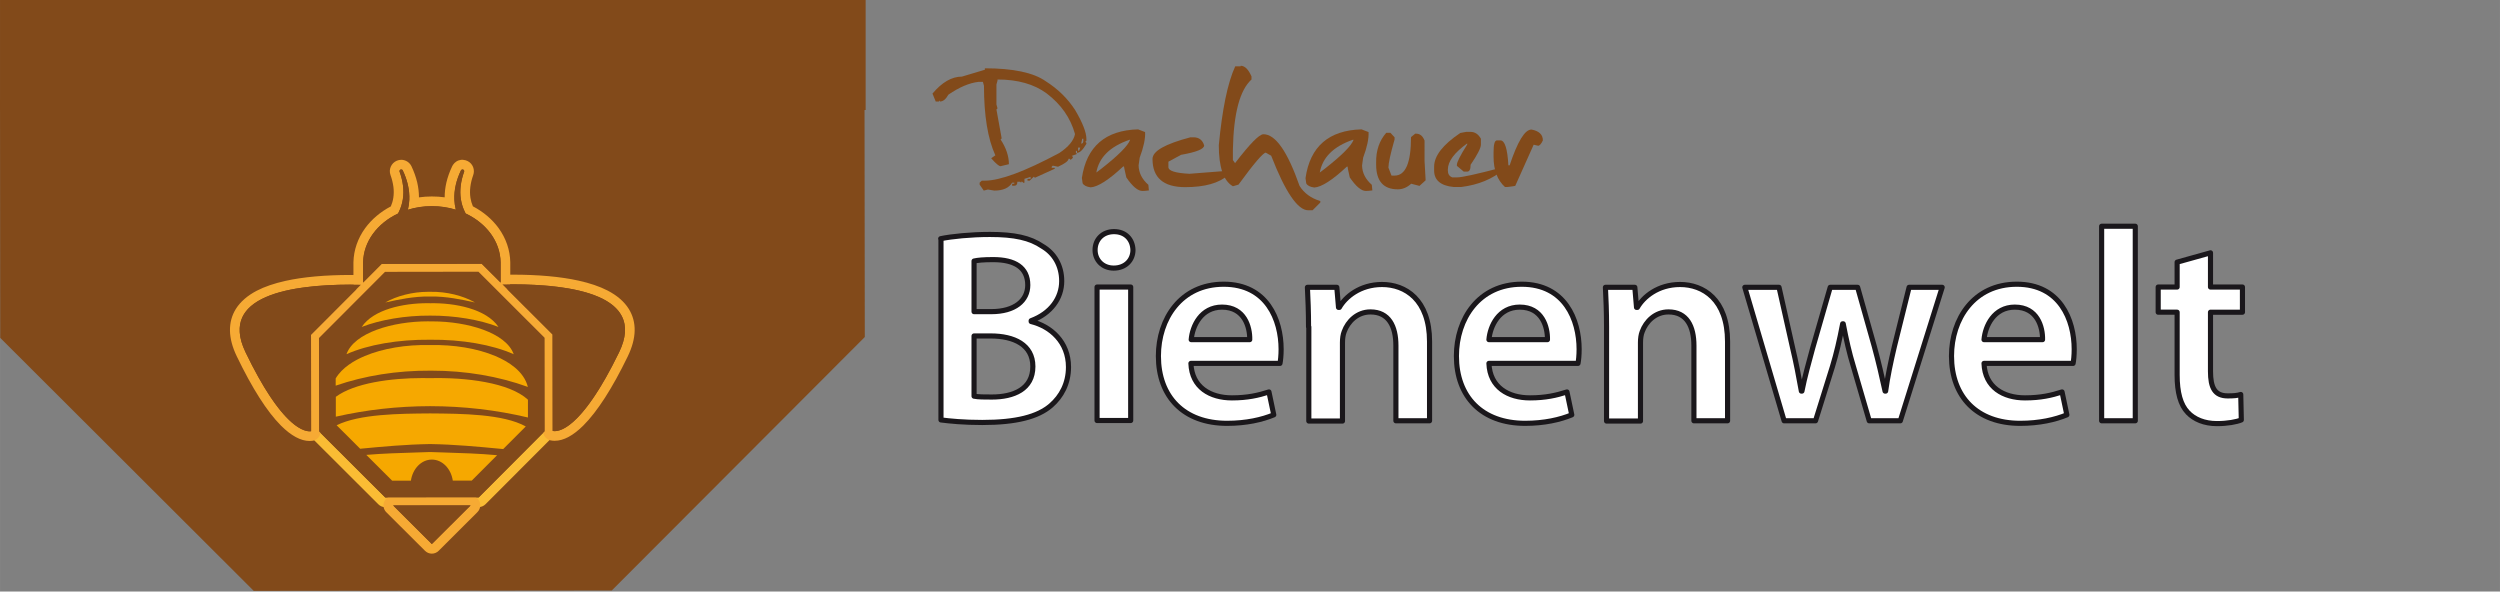 <?xml version="1.0" encoding="UTF-8" standalone="no"?>
<svg
   xmlns:dc="http://purl.org/dc/elements/1.1/"
   xmlns:cc="http://creativecommons.org/ns#"
   xmlns:rdf="http://www.w3.org/1999/02/22-rdf-syntax-ns#"
   xmlns:svg="http://www.w3.org/2000/svg"
   xmlns="http://www.w3.org/2000/svg"
   xmlns:sodipodi="http://sodipodi.sourceforge.net/DTD/sodipodi-0.dtd"
   xmlns:inkscape="http://www.inkscape.org/namespaces/inkscape"
   id="svg8"
   version="1.1"
   viewBox="0 0 127.322 30.125"
   height="113.857"
   width="481.218"
   sodipodi:docname="logo.svg"
   inkscape:version="0.92.3 (2405546, 2018-03-11)">
  <rect x="0" y="0" width="127.322" height="30.125" fill="#808080" stroke="none"/>
  <sodipodi:namedview
     pagecolor="#ffffff"
     bordercolor="#666666"
     borderopacity="1"
     objecttolerance="10"
     gridtolerance="10"
     guidetolerance="10"
     inkscape:pageopacity="0"
     inkscape:pageshadow="2"
     inkscape:window-width="1600"
     inkscape:window-height="837"
     id="namedview2749"
     showgrid="false"
     fit-margin-top="0"
     fit-margin-left="0"
     fit-margin-right="0"
     fit-margin-bottom="0"
     inkscape:zoom="1.28"
     inkscape:cx="227.26796"
     inkscape:cy="24.51243"
     inkscape:window-x="1912"
     inkscape:window-y="-8"
     inkscape:window-maximized="1"
     inkscape:current-layer="svg8" />
  <defs
     id="defs2" />
  <g
     id="g6875-8-0"
     transform="matrix(0.092,0,0,0.092,46.294,-6.43)">
    <path
       inkscape:connector-curvature="0"
       id="path6859-9-7"
       d="m 42,107.7 c 15.6,0 26.9,2.4 33.6,7.1 6.8,4.3 12.2,9.6 16.3,15.9 4.2,7.1 6.3,12.5 6.3,16 v 1.1 l -0.6,0.6 0.6,0.6 v 0.5 c -1.9,3.3 -3.6,5 -5.2,5 v -1.1 h -0.6 v 1.1 l 0.6,0.6 -2.9,1.1 0.6,0.5 v 0.6 l -1.2,1.1 -0.6,-0.6 h -0.6 c 0,1.2 -1.9,2.6 -5.8,4.4 l -2.9,-0.6 -0.6,0.6 v 0.6 h 1.7 v 0.5 l -11,5 -0.6,-0.6 -2.3,2.2 h -1.2 v -1 h 1.7 v -1.1 l -3.4,1.1 v 2.2 h -0.6 l -0.6,-0.6 h -0.6 v 0.6 l -0.6,-0.6 H 60 c 0,1.5 -0.6,2.2 -1.7,2.2 h -1.2 v -1.1 h 1.2 V 171 h -1.2 c -1.7,2.9 -5,4.4 -9.9,4.4 l -3.5,-0.6 -2.3,0.6 -2.3,-3.3 V 171 l 1.2,-1.1 H 42 c 8.4,0 22.1,-5.1 41.2,-15.3 5.1,-3.4 8,-6.9 8.7,-10.5 -2.5,-9 -7.7,-16.4 -15.7,-22.5 -6.9,-5.1 -16,-7.7 -27.2,-7.7 v 0.6 l -0.6,2.2 v 11 l 0.6,2.2 -0.6,0.6 2.9,16 -0.6,0.6 c 3.1,4.7 4.6,9.3 4.6,13.7 l -4.6,1.1 c -0.9,0 -2.7,-1.5 -5.2,-4.4 l 2.3,-1.6 c -4.2,-9.2 -6.3,-22.1 -6.3,-38.5 l -0.6,-2.2 h -2.3 c -5.3,0.6 -10.8,3 -16.8,7.1 -1.4,2.5 -2.9,3.8 -4.7,3.8 v -0.6 l -0.6,0.6 H 14.8 L 13,121.7 c 5.2,-6.2 10.6,-9.4 16.3,-9.4 L 42,108.5 Z m 51.6,43.9 v 1.7 h 0.6 l 0.6,-1.7 z m 2.3,-4.9 -0.6,2.7 c 0.8,0 1.2,-0.5 1.2,-1.6 v -1.1 z"
       class="st5"
       style="fill:#824a1a" />
    <path
       inkscape:connector-curvature="0"
       id="path6861-5-8"
       d="m 126.8,141.5 3.9,1.5 c 0.2,3.6 -0.8,8.3 -3,14.2 l -0.6,4.3 c 0.1,4.1 1.9,7.6 5.4,10.7 l 0.3,3.1 c -1.5,0.2 -2.7,0.3 -3.6,0.3 -2.5,0 -5.5,-2.5 -8.9,-7.5 l -1,-4.5 -0.3,-1.6 -0.5,0.1 c -7.9,7.4 -13.9,11.2 -17.9,11.5 -2.4,-0.3 -3.9,-1.1 -4.5,-2.3 l -0.4,-2.9 c 2.6,-17.4 13,-26.4 31.1,-26.9 z m -23.1,23.9 2.9,-2.2 c 9.3,-7.3 14.6,-12.6 15.8,-15.9 H 122 c -10.7,3.7 -16.8,9.7 -18.3,18.1 z"
       class="st5"
       style="fill:#824a1a" />
    <path
       inkscape:connector-curvature="0"
       id="path6863-3-6"
       d="m 155.8,145.9 h 1.7 c 3,0 5,1.5 5.9,4.5 0,2 -4.3,3.7 -12.8,5.2 l -7,3.8 v 3 c 0,2.1 3.9,3.3 11.6,3.7 l 19.2,-1.5 c 1.6,0.7 2.3,1.5 2.3,2.2 -5.1,4.5 -13,6.7 -23.8,6.7 -12,0 -18.1,-5.2 -18.1,-15.6 0,-4.4 7,-8.3 21,-12 z"
       class="st5"
       style="fill:#824a1a" />
    <path
       inkscape:connector-curvature="0"
       id="path6865-5-6"
       d="m 183.6,106.3 c 2.3,0 4.3,2 6,5.9 v 1.7 c -6.4,5.8 -9.9,18.6 -10.3,38.7 v 5.9 l 1.2,1.7 c 8.2,-10.7 13.4,-16 15.7,-16 6.7,0 13.3,9.5 20,28.6 2.5,4 6.3,6.8 11.5,8.4 v 0.8 l -4.3,4.3 H 221 c -5.8,0 -12.7,-10.1 -20.5,-30.2 l -3,-1.7 c -1.4,0 -6.5,5.9 -15.1,17.7 l -3.1,0.9 c -5.2,-3 -7.8,-10.5 -7.8,-22.7 1.9,-20 4.9,-34.6 9.1,-43.7 h 3 z"
       class="st5"
       style="fill:#824a1a" />
    <path
       inkscape:connector-curvature="0"
       id="path6867-3-9"
       d="m 250.5,141.5 3.9,1.5 c 0.2,3.6 -0.8,8.3 -3,14.2 l -0.6,4.3 c 0.1,4.1 1.9,7.6 5.4,10.7 l 0.3,3.1 c -1.5,0.2 -2.7,0.3 -3.6,0.3 -2.5,0 -5.5,-2.5 -8.9,-7.5 l -1,-4.5 -0.2,-1.5 -0.5,0.1 c -7.9,7.4 -13.9,11.2 -17.9,11.5 -2.4,-0.3 -3.9,-1.1 -4.5,-2.3 l -0.4,-2.9 c 2.5,-17.5 12.9,-26.5 31,-27 z m -23.1,23.9 2.9,-2.2 c 9.3,-7.3 14.6,-12.6 15.8,-15.9 h -0.5 C 235,151 228.9,157 227.4,165.4 Z"
       class="st5"
       style="fill:#824a1a" />
    <path
       inkscape:connector-curvature="0"
       id="path6869-2-7"
       d="m 264.2,143.4 h 2.3 l 2.3,2.5 v 1.2 c -2.3,8 -3.4,13.2 -3.4,15.6 l 1.7,4.4 h 1.7 c 6.1,0 9.1,-7.1 9.1,-21.3 l 2.3,-1.9 h 0.6 c 2.1,0 3.6,1.3 4.6,3.8 V 159 l 0.6,10.7 -3.4,3.1 -4.6,-1.2 c -2.3,2.1 -4.8,3.1 -7.4,3.1 -8,0 -12,-4.6 -12,-13.7 v -1.2 c -0.1,-6.6 1.8,-12.1 5.6,-16.4 z"
       class="st5"
       style="fill:#824a1a" />
    <path
       inkscape:connector-curvature="0"
       id="path6871-6-7"
       d="m 308.4,142.9 h 2.5 c 2.4,0 4.3,1.3 5.7,3.8 v 3.2 c 0,1.9 -1.9,5.6 -5.7,11.2 0,2.5 -0.6,3.8 -1.9,3.8 h -1.9 l -3.8,-3.2 v -0.6 c 0,-1.4 1.9,-5.2 5.7,-11.2 v -0.6 c -7.1,5.1 -10.7,9.9 -10.7,14.5 v 0.5 c 0,1.9 0.8,3.2 2.5,3.8 h 2.5 c 2.8,0 11,-1.8 24.6,-5.4 h 1.2 v 1.1 c -6.1,5.2 -13.9,8.4 -23.3,9.6 h -4.4 c -7.1,-0.7 -10.7,-3.8 -10.7,-9.1 v -2.1 c 0,-6 4.8,-12.2 14.5,-18.7 z"
       class="st5"
       style="fill:#824a1a" />
    <path
       inkscape:connector-curvature="0"
       id="path6873-2-7"
       d="m 344.6,141.6 c 4.2,0.8 6.3,2.8 6.3,6 -0.8,1.8 -1.7,2.8 -2.5,3 l -2.6,-0.6 -10.2,22.8 -4.4,0.6 h -1.3 c -4.2,-3.8 -6.3,-9.4 -6.3,-16.8 v -2.4 c 0,-4.4 0.6,-6.6 1.9,-6.6 h 1.9 c 2.4,0 3.9,4.6 4.4,13.8 h 0.7 c 4.4,-13.2 8.4,-19.8 12.1,-19.8 z"
       class="st5"
       style="fill:#824a1a" />
  </g>
  <g
     id="g6897-2-0"
     transform="matrix(0.144,0,0,0.144,-6.308,-3.554)">
    <path
       inkscape:connector-curvature="0"
       id="path6877-3-3"
       d="m 376.5,109.1 c 3.8,-0.8 10.7,-1.5 17.4,-1.5 8.7,0 14.2,1.2 18.6,4.2 4.1,2.4 6.8,6.7 6.8,12.3 0,6 -3.8,11.4 -10.8,14 v 0.3 c 6.9,1.7 13.2,7.2 13.2,16.1 0,5.8 -2.5,10.4 -6.2,13.6 -4.6,4 -12.3,6 -24.3,6 -6.6,0 -11.5,-0.5 -14.6,-0.9 v -64.1 z m 11.8,25.8 h 6.1 c 8.3,0 12.9,-3.9 12.9,-9.4 0,-6.2 -4.6,-9 -12.2,-9 -3.5,0 -5.5,0.2 -6.8,0.5 z m 0,29.9 c 1.5,0.3 3.6,0.3 6.3,0.3 7.7,0 14.5,-2.8 14.5,-10.8 0,-7.7 -6.7,-10.8 -14.9,-10.8 h -5.9 z"
       class="st7"
       style="fill:#ffffff;stroke:#1a171b;stroke-width:1.814;stroke-linecap:round;stroke-linejoin:round;stroke-miterlimit:10" />
    <path
       inkscape:connector-curvature="0"
       id="path6879-4-3"
       d="m 444.5,113.1 c 0,3.5 -2.6,6.4 -6.8,6.4 -4,0 -6.6,-2.9 -6.6,-6.4 0,-3.7 2.7,-6.5 6.7,-6.5 4.1,0 6.6,2.8 6.7,6.5 z m -12.7,60.3 v -47.2 h 11.9 v 47.2 z"
       class="st7"
       style="fill:#ffffff;stroke:#1a171b;stroke-width:1.814;stroke-linecap:round;stroke-linejoin:round;stroke-miterlimit:10" />
    <path
       inkscape:connector-curvature="0"
       id="path6881-2-9"
       d="m 465,153.2 c 0.3,8.5 6.9,12.2 14.5,12.2 5.5,0 9.4,-0.9 13.1,-2.1 l 1.7,8.1 c -4.1,1.7 -9.7,3 -16.5,3 -15.3,0 -24.3,-9.4 -24.3,-23.8 0,-13.1 7.9,-25.4 23.1,-25.4 15.3,0 20.3,12.6 20.3,23 0,2.2 -0.2,4 -0.4,5 z m 20.8,-8.4 c 0.1,-4.4 -1.8,-11.5 -9.8,-11.5 -7.4,0 -10.5,6.7 -10.9,11.5 z"
       class="st7"
       style="fill:#ffffff;stroke:#1a171b;stroke-width:1.814;stroke-linecap:round;stroke-linejoin:round;stroke-miterlimit:10" />
    <path
       inkscape:connector-curvature="0"
       id="path6883-2-4"
       d="m 506.6,140.3 c 0,-5.4 -0.2,-10 -0.4,-14 h 10.4 l 0.6,7.1 h 0.3 c 2.1,-3.7 7.3,-8.1 15.1,-8.1 8.2,0 16.8,5.3 16.8,20.2 v 28 h -11.9 v -26.6 c 0,-6.8 -2.5,-11.9 -9,-11.9 -4.7,0 -8,3.4 -9.3,7 -0.4,1 -0.6,2.4 -0.6,3.8 v 27.8 h -11.9 v -33.3 z"
       class="st7"
       style="fill:#ffffff;stroke:#1a171b;stroke-width:1.814;stroke-linecap:round;stroke-linejoin:round;stroke-miterlimit:10" />
    <path
       inkscape:connector-curvature="0"
       id="path6885-6-1"
       d="m 570.4,153.2 c 0.3,8.5 6.9,12.2 14.5,12.2 5.5,0 9.4,-0.9 13.1,-2.1 l 1.7,8.1 c -4.1,1.7 -9.7,3 -16.5,3 -15.3,0 -24.3,-9.4 -24.3,-23.8 0,-13.1 7.9,-25.4 23.1,-25.4 15.3,0 20.3,12.6 20.3,23 0,2.2 -0.2,4 -0.4,5 z m 20.7,-8.4 c 0.1,-4.4 -1.8,-11.5 -9.8,-11.5 -7.4,0 -10.5,6.7 -10.9,11.5 z"
       class="st7"
       style="fill:#ffffff;stroke:#1a171b;stroke-width:1.814;stroke-linecap:round;stroke-linejoin:round;stroke-miterlimit:10" />
    <path
       inkscape:connector-curvature="0"
       id="path6887-4-8"
       d="m 612,140.3 c 0,-5.4 -0.2,-10 -0.4,-14 H 622 l 0.6,7.1 h 0.3 c 2.1,-3.7 7.3,-8.1 15.1,-8.1 8.2,0 16.8,5.3 16.8,20.2 v 28 h -11.9 v -26.6 c 0,-6.8 -2.5,-11.9 -9,-11.9 -4.7,0 -8,3.4 -9.3,7 -0.4,1 -0.6,2.4 -0.6,3.8 v 27.8 h -12 z"
       class="st7"
       style="fill:#ffffff;stroke:#1a171b;stroke-width:1.814;stroke-linecap:round;stroke-linejoin:round;stroke-miterlimit:10" />
    <path
       inkscape:connector-curvature="0"
       id="path6889-4-7"
       d="m 673,126.3 4.8,21.4 c 1.2,5 2.2,10.2 3.1,15.3 h 0.2 c 1,-5.1 2.5,-10.4 3.8,-15.2 l 6.2,-21.5 h 9.7 l 5.9,20.9 c 1.5,5.5 2.7,10.7 3.8,15.8 h 0.2 c 0.7,-5.1 1.8,-10.3 3.1,-15.8 l 5.2,-20.9 h 11.7 l -14.8,47.2 h -11 l -5.6,-19.2 c -1.5,-4.9 -2.5,-9.4 -3.6,-15.1 h -0.2 c -1.1,5.8 -2.2,10.5 -3.6,15.1 l -6,19.2 h -11.1 l -13.9,-47.2 z"
       class="st7"
       style="fill:#ffffff;stroke:#1a171b;stroke-width:1.814;stroke-linecap:round;stroke-linejoin:round;stroke-miterlimit:10" />
    <path
       inkscape:connector-curvature="0"
       id="path6891-4-5"
       d="m 745.5,153.2 c 0.3,8.5 6.9,12.2 14.5,12.2 5.5,0 9.4,-0.9 13.1,-2.1 l 1.7,8.1 c -4.1,1.7 -9.7,3 -16.5,3 -15.3,0 -24.3,-9.4 -24.3,-23.8 0,-13.1 7.9,-25.4 23.1,-25.4 15.3,0 20.3,12.6 20.3,23 0,2.2 -0.2,4 -0.4,5 z m 20.7,-8.4 c 0.1,-4.4 -1.8,-11.5 -9.8,-11.5 -7.4,0 -10.5,6.7 -10.9,11.5 z"
       class="st7"
       style="fill:#ffffff;stroke:#1a171b;stroke-width:1.814;stroke-linecap:round;stroke-linejoin:round;stroke-miterlimit:10" />
    <path
       inkscape:connector-curvature="0"
       id="path6893-8-5"
       d="M 787.1,104.7 H 799 v 68.8 h -11.9 z"
       class="st7"
       style="fill:#ffffff;stroke:#1a171b;stroke-width:1.814;stroke-linecap:round;stroke-linejoin:round;stroke-miterlimit:10" />
    <path
       inkscape:connector-curvature="0"
       id="path6895-5-8"
       d="m 825.6,114.1 v 12.1 h 11.3 v 8.9 H 825.6 V 156 c 0,5.8 1.5,8.7 6.1,8.7 2.1,0 3.3,-0.1 4.6,-0.5 l 0.2,9 c -1.7,0.7 -4.9,1.3 -8.6,1.3 -4.5,0 -8,-1.5 -10.3,-3.9 -2.6,-2.7 -3.8,-7.1 -3.8,-13.3 v -22.2 h -6.7 v -8.9 h 6.7 v -8.8 z"
       class="st7"
       style="fill:#ffffff;stroke:#1a171b;stroke-width:1.814;stroke-linecap:round;stroke-linejoin:round;stroke-miterlimit:10" />
  </g>
  <g
     id="g7135-6-1"
     transform="matrix(0.023,0,0,0.023,0,5.073)">
    <polygon
       style="clip-rule:evenodd;fill:#824a1a;fill-rule:evenodd"
       class="st6"
       points="0,0 0.5,527.6 561.8,1087.8 1354.7,1086.9 1914.9,525.7 1914.3,0 "
       id="polygon7001-1-0" />
    <g
       id="g7133-4-7">
      <g
         id="g7075-9-3">
        <g
           id="g7009-6-7">
          <path
             inkscape:connector-curvature="0"
             style="clip-rule:evenodd;fill:#824a1a;fill-rule:evenodd"
             class="st6"
             d="m 853,891.7 c -2.8,0 -5.6,-1.1 -7.6,-3.1 L 698.9,742.4 c -2,-2 -3.1,-4.7 -3.1,-7.6 l -0.2,-207 c 0,-2.8 1.1,-5.6 3.1,-7.6 L 844.9,373.7 c 2,-2 4.7,-3.1 7.6,-3.1 0,0 207,-0.2 207,-0.2 2.8,0 5.6,1.1 7.6,3.1 l 146.5,146.2 c 2,2 3.1,4.7 3.1,7.6 l 0.2,207 c 0,2.8 -1.1,5.6 -3.1,7.6 l -146.2,146.5 c -2,2 -4.7,3.1 -7.6,3.1 0,0 -207,0.2 -207,0.2 z"
             id="path7003-7-2" />
          <g
             id="g7007-3-9">
            <path
               inkscape:connector-curvature="0"
               style="fill:#fabc34"
               class="st8"
               d="m 1059.4,381.1 146.5,146.2 0.2,207 L 1060,880.8 853,881 706.5,734.8 l -0.2,-207 146.2,-146.5 206.9,-0.2 m 0,-21.4 c 0,0 0,0 0,0 l -207,0.2 c -5.7,0 -11.1,2.3 -15.1,6.3 L 691.1,512.7 c -4,4 -6.3,9.5 -6.3,15.2 l 0.2,207 c 0,5.7 2.3,11.1 6.3,15.1 l 146.5,146.2 c 4,4 9.5,6.3 15.1,6.3 0,0 0,0 0,0 l 207,-0.2 c 5.7,0 11.1,-2.3 15.1,-6.3 l 146.2,-146.5 c 4,-4 6.3,-9.5 6.3,-15.2 l -0.2,-207 c 0,-5.7 -2.3,-11.1 -6.3,-15.1 L 1074.6,366 c -4,-4 -9.5,-6.3 -15.2,-6.3 z"
               id="path7005-1-8" />
          </g>
        </g>
        <g
           id="g7041-4-7">
          <g
             id="g7015-9-8">
            <path
               inkscape:connector-curvature="0"
               style="fill:#824a1a"
               class="st5"
               d="m 956.2,994.8 c -2.7,0 -5.5,-1 -7.6,-3.1 L 863,906.2 c -3.1,-3.1 -4,-7.7 -2.3,-11.7 1.7,-4 5.6,-6.6 9.9,-6.6 0,0 171.6,-0.2 171.6,-0.2 4.3,0 8.2,2.6 9.9,6.6 1.7,4 0.7,8.6 -2.3,11.7 l -85.9,85.6 c -2.2,2.1 -5,3.2 -7.7,3.2 z"
               id="path7011-5-5" />
            <path
               inkscape:connector-curvature="0"
               style="fill:#f6aa34"
               class="st9"
               d="m 1042.1,898.5 v 0 m 0,0 -85.9,85.6 -85.7,-85.4 171.6,-0.2 m 0,-21.5 v 0 c -0.1,0 -0.1,0 0,0 l -171.6,0.2 c -8.7,0 -16.5,5.2 -19.8,13.2 -3.3,8 -1.5,17.2 4.7,23.3 l 85.7,85.4 c 4.2,4.2 9.7,6.3 15.1,6.3 5.4,0 10.9,-2.1 15.1,-6.3 l 85.7,-85.5 c 4,-3.9 6.4,-9.3 6.4,-15.3 0.1,-11.7 -9.5,-21.3 -21.3,-21.3 z m 0,42.9 z"
               id="path7013-6-8" />
          </g>
          <g
             id="g7023-7-9">
            <path
               inkscape:connector-curvature="0"
               style="fill:#824a1a"
               class="st5"
               d="m 1228.2,744.8 c -2.4,0 -4.6,-0.2 -6.7,-0.7 -4.9,-1.1 -8.4,-5.4 -8.4,-10.5 L 1212.9,524.4 1105,416.7 c -3,-3 -4,-7.6 -2.4,-11.6 1.6,-4 5.4,-6.6 9.7,-6.7 7.3,-0.1 14.7,-0.2 21.8,-0.2 56.9,0 105.6,4.3 144.6,12.9 52.6,11.5 87.8,31 104.5,57.8 16.3,26 15.3,58 -2.8,95.3 -33.7,69.4 -66,119.7 -95.9,149.5 -25.7,25.7 -44.8,31.1 -56.3,31.1 0,0 0,0 0,0 z"
               id="path7017-5-8" />
            <g
               id="g7021-7-6">
              <path
                 inkscape:connector-curvature="0"
                 style="fill:#f6aa34"
                 class="st9"
                 d="m 1134.1,409 c 129.7,0 298.7,23 236.7,150.5 -76.9,158.3 -125.7,174.6 -142.5,174.6 -1.9,0 -3.4,-0.2 -4.5,-0.4 l -0.2,-206.3 v -7.3 l -5.2,-5.2 -105.9,-105.7 c 7,-0.2 14.2,-0.2 21.6,-0.2 m 0,-21.4 c -7.2,0 -14.6,0.1 -22,0.2 -8.6,0.2 -16.3,5.4 -19.5,13.4 -3.2,8 -1.3,17.1 4.7,23.2 l 104.8,104.6 0.2,204.7 c 0,10.1 7,18.8 16.9,20.9 2.8,0.6 5.9,0.9 9,0.9 19.6,0 41.1,-11.5 63.8,-34.2 30.7,-30.7 63.7,-81.9 97.9,-152.4 9.8,-20.2 15,-39.3 15.4,-56.9 0.4,-17.8 -4,-34.2 -13.1,-48.7 -10.1,-16.1 -25.9,-29.7 -47,-40.6 -17.5,-9 -39.1,-16.4 -64.4,-21.9 -39.6,-8.8 -89,-13.2 -146.7,-13.2 z"
                 id="path7019-8-0" />
            </g>
          </g>
          <g
             id="g7031-4-4">
            <path
               inkscape:connector-curvature="0"
               style="fill:#824a1a"
               class="st5"
               d="m 685.6,745.2 c -24,0 -75.7,-23.5 -151.6,-181.2 -17.9,-37.3 -18.8,-69.3 -2.5,-95.2 16.6,-26.5 51.2,-45.7 102.8,-57.1 38.4,-8.5 86.4,-12.8 142.6,-12.8 7.3,0 14.8,0.1 22.4,0.2 4.3,0.1 8.1,2.7 9.7,6.7 1.6,4 0.7,8.5 -2.4,11.6 L 699.4,525 l 0.2,209.2 c 0,5.3 -3.9,9.8 -9.2,10.6 -1.5,0.3 -3.1,0.4 -4.8,0.4 z"
               id="path7025-4-3" />
            <g
               id="g7029-1-4">
              <path
                 inkscape:connector-curvature="0"
                 style="fill:#f6aa34"
                 class="st9"
                 d="m 776.9,409.7 c 7.5,0 14.9,0.1 22.2,0.2 l -105.3,105.5 -5.2,5.2 v 7.3 l 0.2,206.4 c -0.9,0.1 -2,0.2 -3.2,0.2 -16.7,0 -65.5,-16.2 -142,-175.1 C 482.7,432.9 647.8,409.7 776.9,409.7 m 0,-21.4 c -57,0 -105.7,4.4 -144.9,13.1 -24.8,5.5 -46.1,12.8 -63.3,21.7 -20.7,10.8 -36.3,24.3 -46.3,40.1 -9.1,14.5 -13.5,30.8 -13.2,48.6 0.3,17.6 5.4,36.7 15.2,56.9 34.1,70.7 66.9,122.2 97.5,152.9 22.7,22.7 44.1,34.3 63.7,34.3 2.2,0 4.3,-0.2 6.3,-0.4 10.5,-1.5 18.3,-10.6 18.3,-21.2 L 710,529.5 814.2,425.1 c 6.1,-6.1 7.9,-15.2 4.7,-23.1 -3.2,-7.9 -10.9,-13.2 -19.4,-13.4 -7.6,-0.2 -15.2,-0.3 -22.6,-0.3 z"
                 id="path7027-3-6" />
            </g>
          </g>
          <g
             id="g7039-3-0">
            <path
               inkscape:connector-curvature="0"
               style="fill:#824a1a"
               class="st5"
               d="m 1108.5,415.9 c -2.8,0 -5.5,-1.1 -7.6,-3.1 l -38.6,-38.5 -212.7,0.2 -38.1,38.2 c -2,2.1 -4.8,3.1 -7.6,3.1 -1.4,0 -2.8,-0.3 -4.1,-0.8 -4,-1.7 -6.6,-5.6 -6.6,-9.9 0,0 0,-41.5 0,-41.6 0,0 0,-3.3 0,-3.3 0.5,-24.6 8.8,-48.6 24,-69.5 13.9,-19.1 33.3,-35.1 56.2,-46.5 3.9,-7.9 6.6,-16.4 7.9,-25.2 1.4,-8.8 1.5,-18 0.3,-27.4 -1.1,-9.1 -3.5,-18.6 -6.9,-28.2 -2.6,-7.3 0.9,-15.3 8,-18.3 1.8,-0.7 3.7,-1.1 5.6,-1.1 5.6,0 10.7,3.2 13.1,8.2 5.4,11.3 9.5,22.8 12.1,34 2.8,12.3 4,24.5 3.4,36.5 -0.1,2.2 -0.3,4.4 -0.5,6.7 12.8,-2.7 26,-4.1 39.4,-4.1 h 0.5 c 13.5,0 26.7,1.4 39.6,4.1 -0.2,-2.2 -0.4,-4.4 -0.5,-6.6 -0.6,-11.9 0.6,-24.2 3.4,-36.5 2.6,-11.2 6.6,-22.5 12,-33.8 0.3,-0.7 0.7,-1.3 1.1,-1.9 1.1,-1.6 2.5,-3 4.1,-4.1 1.8,-1.2 3.9,-2 6,-2.2 0.6,-0.1 1.3,-0.1 1.9,-0.1 0.5,0 0.9,0 1.4,0.1 7.5,0.7 13.1,6.9 13.1,14.4 0,1.8 -0.3,3.5 -1,5.2 -3.4,9.5 -5.7,18.9 -6.8,27.9 -1.2,9.4 -1.1,18.7 0.3,27.4 1.4,8.8 4,17.2 7.9,25.1 22.9,11.4 42.3,27.4 56.3,46.5 15.2,20.9 23.5,45 24,69.6 0,0 0,4.5 0,4.5 v 40.5 c 0,4.3 -2.6,8.2 -6.6,9.9 -1.3,0.3 -2.6,0.6 -4,0.6 z"
               id="path7033-9-5" />
            <g
               id="g7037-3-0">
              <path
                 inkscape:connector-curvature="0"
                 style="fill:#f6aa34"
                 class="st9"
                 d="m 1024,154.6 c 0.1,0 0.2,0 0.4,0 1.9,0.2 3.4,1.8 3.4,3.8 0,0.5 -0.1,1 -0.3,1.4 -3.7,10.3 -6.2,20.6 -7.4,30.4 -1.3,10.4 -1.2,20.6 0.3,30.4 1.5,10 4.6,19.5 9,28.4 0.5,1.1 1.1,2.1 1.6,3.1 45.6,21.4 76.6,61.8 77.4,108.2 v 4.4 40.4 l -36.6,-36.5 -5.2,-5.2 h -7.3 l -207,0.2 H 845 l -5.2,5.2 -35.9,36.2 v -41.5 -3.2 c 0.9,-46.3 31.8,-86.7 77.3,-108.1 0.6,-1.1 1.2,-2.2 1.7,-3.3 4.4,-8.9 7.4,-18.4 9,-28.4 1.5,-9.7 1.6,-20 0.3,-30.4 -1.2,-9.9 -3.7,-20.2 -7.5,-30.5 -0.7,-1.9 0.2,-4 2.1,-4.8 0.5,-0.2 1,-0.3 1.5,-0.3 1.4,0 2.8,0.8 3.4,2.2 5.1,10.6 8.9,21.3 11.3,31.8 2.6,11.3 3.7,22.6 3.2,33.6 -0.3,7.4 -1.4,14.6 -3.2,21.7 16.5,-5.1 34.2,-7.9 52.8,-8 0.1,0 0.3,0 0.4,0 18.6,0 36.5,2.8 53,7.9 -1.7,-7 -2.8,-14.3 -3.2,-21.6 -0.5,-11 0.5,-22.3 3.2,-33.6 2.4,-10.4 6.2,-21.1 11.3,-31.7 0.1,-0.2 0.2,-0.4 0.3,-0.5 0.3,-0.4 0.7,-0.8 1.1,-1.1 0.5,-0.3 1,-0.5 1.6,-0.6 0.2,0 0.4,0 0.5,0 m 0,-21.4 c -1.1,0 -2.3,0.1 -3.4,0.2 -3.7,0.5 -7.3,1.8 -10.4,3.9 -2.8,1.9 -5.2,4.2 -7.1,7.1 v 0 c -0.7,1 -1.3,2.2 -1.9,3.3 -5.7,12 -10,24.1 -12.8,36 -2.5,10.9 -3.8,21.9 -3.8,32.7 -9.3,-1.3 -18.7,-1.9 -28.3,-1.9 h -0.5 c -9.5,0 -18.8,0.7 -28.1,2 0,-10.8 -1.3,-21.8 -3.8,-32.7 -2.8,-12 -7.1,-24.1 -12.8,-36.2 -4.2,-8.7 -13.1,-14.3 -22.7,-14.3 -3.4,0 -6.6,0.7 -9.7,2 -12.4,5.2 -18.6,19.2 -14,31.8 3.2,8.9 5.3,17.6 6.4,25.9 1.1,8.5 1,16.7 -0.2,24.5 -1,6.6 -2.9,13 -5.5,19 -22.9,12 -42.4,28.5 -56.7,48 -16.5,22.6 -25.5,48.8 -26.1,75.6 0,0.1 0,0.1 0,0.2 v 3.2 c 0,0.1 0,0.1 0,0.2 V 405 c 0,8.7 5.2,16.5 13.2,19.8 2.6,1.1 5.4,1.6 8.2,1.6 5.6,0 11.1,-2.2 15.2,-6.3 l 34.9,-35 203.8,-0.2 35.5,35.4 c 4.1,4.1 9.6,6.3 15.1,6.3 2.8,0 5.5,-0.5 8.2,-1.6 8,-3.3 13.2,-11.1 13.2,-19.8 v -40.4 c 0,0 0,-0.1 0,-0.1 v -4.4 c 0,-0.1 0,-0.2 0,-0.2 -0.5,-26.9 -9.5,-53.1 -26,-75.8 -14.3,-19.5 -33.8,-36 -56.8,-48 -2.6,-6 -4.4,-12.3 -5.4,-18.8 -1.2,-7.8 -1.3,-16 -0.2,-24.5 1,-8.2 3.1,-16.8 6.2,-25.5 1.1,-2.9 1.6,-5.9 1.6,-8.9 0,-13.1 -9.8,-23.8 -22.8,-25.1 -0.8,-0.2 -1.7,-0.3 -2.5,-0.3 z"
                 id="path7035-8-7" />
            </g>
          </g>
        </g>
        <g
           id="g7073-2-0">
          <g
             id="g7045-3-9">
            <path
               inkscape:connector-curvature="0"
               style="fill:#f6a800"
               class="st0"
               d="m 1103.8,503.4 c -27.1,-40.2 -96.9,-53.6 -151.4,-52.5 h -0.1 -0.1 c -2,0 -3.9,-0.1 -5.9,-0.1 -53.6,0 -119.4,13.8 -145.4,52.6 41.4,-16.1 97,-25.4 151.5,-25.1 54.3,-0.3 110,9 151.4,25.1 z"
               id="path7043-4-4" />
          </g>
          <g
             id="g7049-9-1">
            <path
               inkscape:connector-curvature="0"
               style="fill:#f6a800"
               class="st0"
               d="m 952.4,531.7 c 70.7,-0.7 137.5,10.9 185.1,32.1 -17,-47.6 -102.5,-72.7 -180.1,-72.7 -0.7,0 -1.4,0 -2.2,0 v 0 h -1.8 c 0,0 -0.1,0 -0.1,0 h -3.8 V 491 c -0.7,0 -1.4,0 -2.2,0 -77.6,0 -163.2,25.1 -180.1,72.7 47.6,-21.1 114.5,-32.7 185.2,-32 z"
               id="path7047-1-3" />
          </g>
          <g
             id="g7053-0-3">
            <path
               inkscape:connector-curvature="0"
               style="fill:#f6a800"
               class="st0"
               d="m 952.3,600.2 c 1.3,0 2.6,0 3.9,0 74.6,0 147.9,12.4 212.6,36 v -0.1 c -8.8,-35 -43.5,-56.3 -72,-68.3 -39.9,-16.8 -91.2,-25.4 -144.5,-24.3 h -0.1 -0.1 c -53.2,-1.2 -104.6,7.5 -144.5,24.3 -23,9.7 -50,25.5 -64.3,49.6 v 16 c 64.2,-22.2 136,-33.6 209,-33.2 z"
               id="path7051-0-9" />
          </g>
          <g
             id="g7057-6-6">
            <path
               inkscape:connector-curvature="0"
               style="fill:#f6a800"
               class="st0"
               d="m 1169,703.9 v -39.4 c -41.2,-38.1 -137.9,-49.7 -216.5,-47.7 h -0.1 -0.1 c -5.6,-0.1 -11.3,-0.2 -17,-0.2 -70.3,0 -150.4,11 -191.7,41.5 v 44 c 67.9,-15.4 136.5,-23.1 208.7,-23.3 75,0.2 146.2,8.4 216.7,25.1 z"
               id="path7055-1-5" />
          </g>
          <g
             id="g7061-2-7">
            <path
               inkscape:connector-curvature="0"
               style="fill:#f6a800"
               class="st0"
               d="m 1107.9,773.2 c 2.1,0.2 4.2,0.4 6.3,0.6 l 50,-50.1 c -49.9,-27.6 -141.5,-28.3 -211,-28.8 h -1.8 c -67.2,0.5 -155.2,1.2 -206,26.2 l 52.1,52 c 49.4,-4.7 100.4,-9.5 154.8,-10.4 54.7,0.9 106,5.8 155.6,10.5 z"
               id="path7059-5-2" />
          </g>
          <g
             id="g7065-9-6">
            <path
               inkscape:connector-curvature="0"
               style="fill:#f6a800"
               class="st0"
               d="m 951.4,436 h 1.8 c 35.2,-0.6 69.6,6.9 97.4,13 0.4,0.1 0.8,0.2 1.2,0.3 -26.3,-15.2 -63.4,-24.4 -98.5,-23.7 h -1.9 c -1.3,0 -2.5,0 -3.8,0 -33.9,0 -69.4,9.1 -94.7,23.7 0.4,-0.1 0.8,-0.2 1.2,-0.3 27.7,-6.1 62.1,-13.6 97.3,-13 z"
               id="path7063-0-5" />
          </g>
          <g
             id="g7071-9-0">
            <g
               id="g7069-9-4">
              <path
                 inkscape:connector-curvature="0"
                 style="fill:#f6a800"
                 class="st0"
                 d="m 1100.7,787.4 c -38.4,-3.6 -78.8,-4.8 -116.7,-6 -10.5,-0.3 -20.8,-0.6 -30.9,-1 h -0.4 l -0.4,0.1 -0.4,-0.1 h -0.4 c -10.1,0.4 -20.5,0.7 -30.9,1 -35.5,1.1 -73.2,2.2 -109.5,5.3 l 57.2,57.1 h 41.5 c 3.9,-26.5 23.2,-46.7 46.4,-46.7 23.2,0 42.5,20.1 46.4,46.6 h 41.9 z"
                 id="path7067-4-3" />
            </g>
          </g>
        </g>
      </g>
      <g
         id="g7131-4-6">
        <g
           id="g7079-7-6">
          <polygon
             style="clip-rule:evenodd;fill:#824a1a;fill-rule:evenodd"
             class="st6"
             points="1060,880.8 853,881 706.5,734.8 706.3,527.9 852.5,381.4 1059.4,381.1 1205.9,527.4 1206.2,734.3 "
             id="polygon7077-4-1" />
        </g>
        <g
           id="g7097-6-7">
          <g
             id="g7083-6-1">
            <polygon
               style="fill:#824a1a"
               class="st5"
               points="1042.1,898.5 870.5,898.6 956.2,984.1 "
               id="polygon7081-7-9" />
          </g>
          <g
             id="g7087-3-7">
            <path
               inkscape:connector-curvature="0"
               style="fill:#824a1a"
               class="st5"
               d="m 1112.5,409.2 105.9,105.7 5.2,5.2 v 7.3 l 0.2,206.3 c 10.6,2.3 61.3,2 147,-174.1 65.5,-134.9 -126.9,-152.9 -258.3,-150.4 z"
               id="path7085-0-1" />
          </g>
          <g
             id="g7091-5-4">
            <path
               inkscape:connector-curvature="0"
               style="fill:#824a1a"
               class="st5"
               d="m 688.6,520.6 5.2,-5.2 105.3,-105.5 C 667.8,407.3 479.2,425.5 543.7,559.4 626,730.2 676.1,736.1 688.9,734.3 l -0.2,-206.4 z"
               id="path7089-2-1" />
          </g>
          <g
             id="g7095-1-7">
            <path
               inkscape:connector-curvature="0"
               style="fill:#824a1a"
               class="st5"
               d="m 845.2,363.8 h 7.3 l 207,-0.2 h 7.3 l 5.2,5.2 36.6,36.5 v -40.4 -4.4 c -0.8,-46.5 -31.8,-86.9 -77.4,-108.2 -0.6,-1 -1.1,-2.1 -1.6,-3.1 -4.4,-8.9 -7.4,-18.4 -9,-28.4 -1.5,-9.7 -1.6,-20 -0.3,-30.4 1.2,-9.8 3.7,-20.1 7.4,-30.4 0.2,-0.4 0.3,-0.9 0.3,-1.4 0,-2 -1.5,-3.6 -3.4,-3.8 -0.1,0 -0.2,0 -0.4,0 -0.2,0 -0.3,0 -0.5,0 -0.6,0.1 -1.1,0.3 -1.6,0.6 -0.4,0.3 -0.8,0.6 -1.1,1.1 -0.1,0.2 -0.2,0.4 -0.3,0.5 -5.1,10.6 -8.9,21.3 -11.3,31.7 -2.6,11.3 -3.7,22.6 -3.2,33.6 0.3,7.3 1.4,14.6 3.2,21.6 -16.6,-5.1 -34.6,-7.9 -53.4,-7.9 -18.6,0 -36.4,2.9 -52.8,8 1.8,-7.1 2.8,-14.3 3.2,-21.7 0.5,-11 -0.5,-22.3 -3.2,-33.6 -2.4,-10.5 -6.2,-21.1 -11.3,-31.8 -0.6,-1.4 -2,-2.2 -3.4,-2.2 -0.5,0 -1,0.1 -1.5,0.3 -1.9,0.8 -2.8,2.9 -2.1,4.8 3.7,10.4 6.3,20.7 7.5,30.5 1.3,10.4 1.2,20.6 -0.3,30.4 -1.5,10 -4.6,19.5 -9,28.4 -0.5,1.1 -1.1,2.2 -1.7,3.3 -45.5,21.4 -76.4,61.8 -77.3,108.1 v 3.2 41.3 l 36.1,-36.1 z"
               id="path7093-5-5" />
          </g>
        </g>
        <g
           id="g7129-4-4">
          <g
             id="g7101-4-9">
            <path
               inkscape:connector-curvature="0"
               style="fill:#f6a800"
               class="st0"
               d="m 1103.8,503.4 c -27.1,-40.2 -96.9,-53.6 -151.4,-52.5 h -0.1 -0.1 c -2,0 -3.9,-0.1 -5.9,-0.1 -53.6,0 -119.4,13.8 -145.4,52.6 41.4,-16.1 97,-25.4 151.5,-25.1 54.3,-0.3 110,9 151.4,25.1 z"
               id="path7099-6-7" />
          </g>
          <g
             id="g7105-2-0">
            <path
               inkscape:connector-curvature="0"
               style="fill:#f6a800"
               class="st0"
               d="m 952.4,531.7 c 70.7,-0.7 137.5,10.9 185.1,32.1 -17,-47.6 -102.5,-72.7 -180.1,-72.7 -0.7,0 -1.4,0 -2.2,0 v 0 h -1.8 c 0,0 -0.1,0 -0.1,0 h -3.8 V 491 c -0.7,0 -1.4,0 -2.2,0 -77.6,0 -163.2,25.1 -180.1,72.7 47.6,-21.1 114.5,-32.7 185.2,-32 z"
               id="path7103-7-8" />
          </g>
          <g
             id="g7109-4-2">
            <path
               inkscape:connector-curvature="0"
               style="fill:#f6a800"
               class="st0"
               d="m 952.3,600.2 c 1.3,0 2.6,0 3.9,0 74.6,0 147.9,12.4 212.6,36 v -0.1 c -8.8,-35 -43.5,-56.3 -72,-68.3 -39.9,-16.8 -91.2,-25.4 -144.5,-24.3 h -0.1 -0.1 c -53.2,-1.2 -104.6,7.5 -144.5,24.3 -23,9.7 -50,25.5 -64.3,49.6 v 16 c 64.2,-22.2 136,-33.6 209,-33.2 z"
               id="path7107-6-5" />
          </g>
          <g
             id="g7113-2-5">
            <path
               inkscape:connector-curvature="0"
               style="fill:#f6a800"
               class="st0"
               d="m 1169,703.9 v -39.4 c -41.2,-38.1 -137.9,-49.7 -216.5,-47.7 h -0.1 -0.1 c -5.6,-0.1 -11.3,-0.2 -17,-0.2 -70.3,0 -150.4,11 -191.7,41.5 v 44 c 67.9,-15.4 136.5,-23.1 208.7,-23.3 75,0.2 146.2,8.4 216.7,25.1 z"
               id="path7111-4-4" />
          </g>
          <g
             id="g7117-9-5">
            <path
               inkscape:connector-curvature="0"
               style="fill:#f6a800"
               class="st0"
               d="m 1107.9,773.2 c 2.1,0.2 4.2,0.4 6.3,0.6 l 50,-50.1 c -49.9,-27.6 -141.5,-28.3 -211,-28.8 h -1.8 c -67.2,0.5 -155.2,1.2 -206,26.2 l 52.1,52 c 49.4,-4.7 100.4,-9.5 154.8,-10.4 54.7,0.9 106,5.8 155.6,10.5 z"
               id="path7115-1-7" />
          </g>
          <g
             id="g7121-4-0">
            <path
               inkscape:connector-curvature="0"
               style="fill:#f6a800"
               class="st0"
               d="m 951.4,436 h 1.8 c 35.2,-0.6 69.6,6.9 97.4,13 0.4,0.1 0.8,0.2 1.2,0.3 -26.3,-15.2 -63.4,-24.4 -98.5,-23.7 h -1.9 c -1.3,0 -2.5,0 -3.8,0 -33.9,0 -69.4,9.1 -94.7,23.7 0.4,-0.1 0.8,-0.2 1.2,-0.3 27.7,-6.1 62.1,-13.6 97.3,-13 z"
               id="path7119-6-3" />
          </g>
          <g
             id="g7127-7-9">
            <g
               id="g7125-9-4">
              <path
                 inkscape:connector-curvature="0"
                 style="fill:#f6a800"
                 class="st0"
                 d="m 1100.7,787.4 c -38.4,-3.6 -78.8,-4.8 -116.7,-6 -10.5,-0.3 -20.8,-0.6 -30.9,-1 h -0.4 l -0.4,0.1 -0.4,-0.1 h -0.4 c -10.1,0.4 -20.5,0.7 -30.9,1 -35.5,1.1 -73.2,2.2 -109.5,5.3 l 57.2,57.1 h 41.5 c 3.9,-26.5 23.2,-46.7 46.4,-46.7 23.2,0 42.5,20.1 46.4,46.6 h 41.9 z"
                 id="path7123-3-9" />
            </g>
          </g>
        </g>
      </g>
    </g>
  </g>
  <rect
     style="opacity:1;fill:#824a1a;fill-opacity:1;stroke:#00d600;stroke-width:0;stroke-miterlimit:4;stroke-dasharray:none;stroke-opacity:1"
     id="rect1599"
     width="44.086"
     height="5.603"
     x="6.2499996e-005"
     y="5e-007" />
  <style
     type="text/css"
     id="style6857">
	.st0{fill:#F6A800;}
	.st1{clip-path:url(#SVGID_2_);}
	.st2{clip-path:url(#SVGID_4_);fill-rule:evenodd;clip-rule:evenodd;fill:#824A1A;}
	.st3{clip-path:url(#SVGID_6_);}
	.st4{clip-path:url(#SVGID_8_);fill-rule:evenodd;clip-rule:evenodd;fill:#824A1A;}
	.st5{fill:#824A1A;}
	.st6{fill-rule:evenodd;clip-rule:evenodd;fill:#824A1A;}
	.st7{fill:#FFFFFF;stroke:#1A171B;stroke-width:1.813;stroke-linecap:round;stroke-linejoin:round;stroke-miterlimit:10;}
	.st8{fill:#FABC34;}
	.st9{fill:#F6AA34;}
</style>
  <style
     type="text/css"
     id="style6999">
	.st0{fill:#F6A800;}
	.st1{clip-path:url(#SVGID_2_);}
	.st2{clip-path:url(#SVGID_4_);fill-rule:evenodd;clip-rule:evenodd;fill:#824A1A;}
	.st3{clip-path:url(#SVGID_6_);}
	.st4{clip-path:url(#SVGID_8_);fill-rule:evenodd;clip-rule:evenodd;fill:#824A1A;}
	.st5{fill:#824A1A;}
	.st6{fill-rule:evenodd;clip-rule:evenodd;fill:#824A1A;}
	.st7{fill:#FFFFFF;stroke:#1A171B;stroke-width:1.813;stroke-linecap:round;stroke-linejoin:round;stroke-miterlimit:10;}
	.st8{fill:#FABC34;}
	.st9{fill:#F6AA34;}
</style>
  <style
     type="text/css"
     id="style7213">
	.st0{fill:#F6A800;}
	.st1{clip-path:url(#SVGID_2_);}
	.st2{clip-path:url(#SVGID_4_);fill-rule:evenodd;clip-rule:evenodd;fill:#824A1A;}
	.st3{clip-path:url(#SVGID_6_);}
	.st4{clip-path:url(#SVGID_8_);fill-rule:evenodd;clip-rule:evenodd;fill:#824A1A;}
	.st5{fill:#824A1A;}
	.st6{fill-rule:evenodd;clip-rule:evenodd;fill:#824A1A;}
	.st7{font-family:'Christopherhand';}
	.st8{font-size:493.911px;}
	.st9{letter-spacing:-9;}
	.st10{letter-spacing:9;}
	.st11{letter-spacing:29;}
	.st12{fill:#FFFFFF;stroke:#1A171B;stroke-width:9.722;stroke-linecap:round;stroke-linejoin:round;stroke-miterlimit:10;}
	.st13{font-family:'MyriadPro-Semibold';}
	.st14{font-size:530.852px;}
	.st15{font-family:'CenturyGothic-Bold';}
	.st16{font-size:150.18px;}
	.st17{letter-spacing:2;}
	.st18{fill:#FFFFFF;stroke:#1A171B;stroke-width:1.813;stroke-linecap:round;stroke-linejoin:round;stroke-miterlimit:10;}
	.st19{fill:#FABC34;}
	.st20{fill:#F6AA34;}
</style>
  <style
     type="text/css"
     id="style7348">
	.st0{fill:#F6A800;}
	.st1{clip-path:url(#SVGID_2_);}
	.st2{clip-path:url(#SVGID_4_);fill-rule:evenodd;clip-rule:evenodd;fill:#824A1A;}
	.st3{clip-path:url(#SVGID_6_);}
	.st4{clip-path:url(#SVGID_8_);fill-rule:evenodd;clip-rule:evenodd;fill:#824A1A;}
	.st5{fill:#824A1A;}
	.st6{fill-rule:evenodd;clip-rule:evenodd;fill:#824A1A;}
	.st7{fill:#FFFFFF;stroke:#1A171B;stroke-width:1.813;stroke-linecap:round;stroke-linejoin:round;stroke-miterlimit:10;}
	.st8{fill:#FABC34;}
	.st9{fill:#F6AA34;}
</style>
  <style
     type="text/css"
     id="style7394">
	.st0{fill:#F6A800;}
	.st1{clip-path:url(#SVGID_2_);}
	.st2{clip-path:url(#SVGID_4_);fill-rule:evenodd;clip-rule:evenodd;fill:#824A1A;}
	.st3{clip-path:url(#SVGID_6_);}
	.st4{clip-path:url(#SVGID_8_);fill-rule:evenodd;clip-rule:evenodd;fill:#824A1A;}
	.st5{fill:#824A1A;}
	.st6{fill-rule:evenodd;clip-rule:evenodd;fill:#824A1A;}
	.st7{fill:#FFFFFF;stroke:#1A171B;stroke-width:1.813;stroke-linecap:round;stroke-linejoin:round;stroke-miterlimit:10;}
	.st8{fill:#FABC34;}
	.st9{fill:#F6AA34;}
</style>
</svg>
